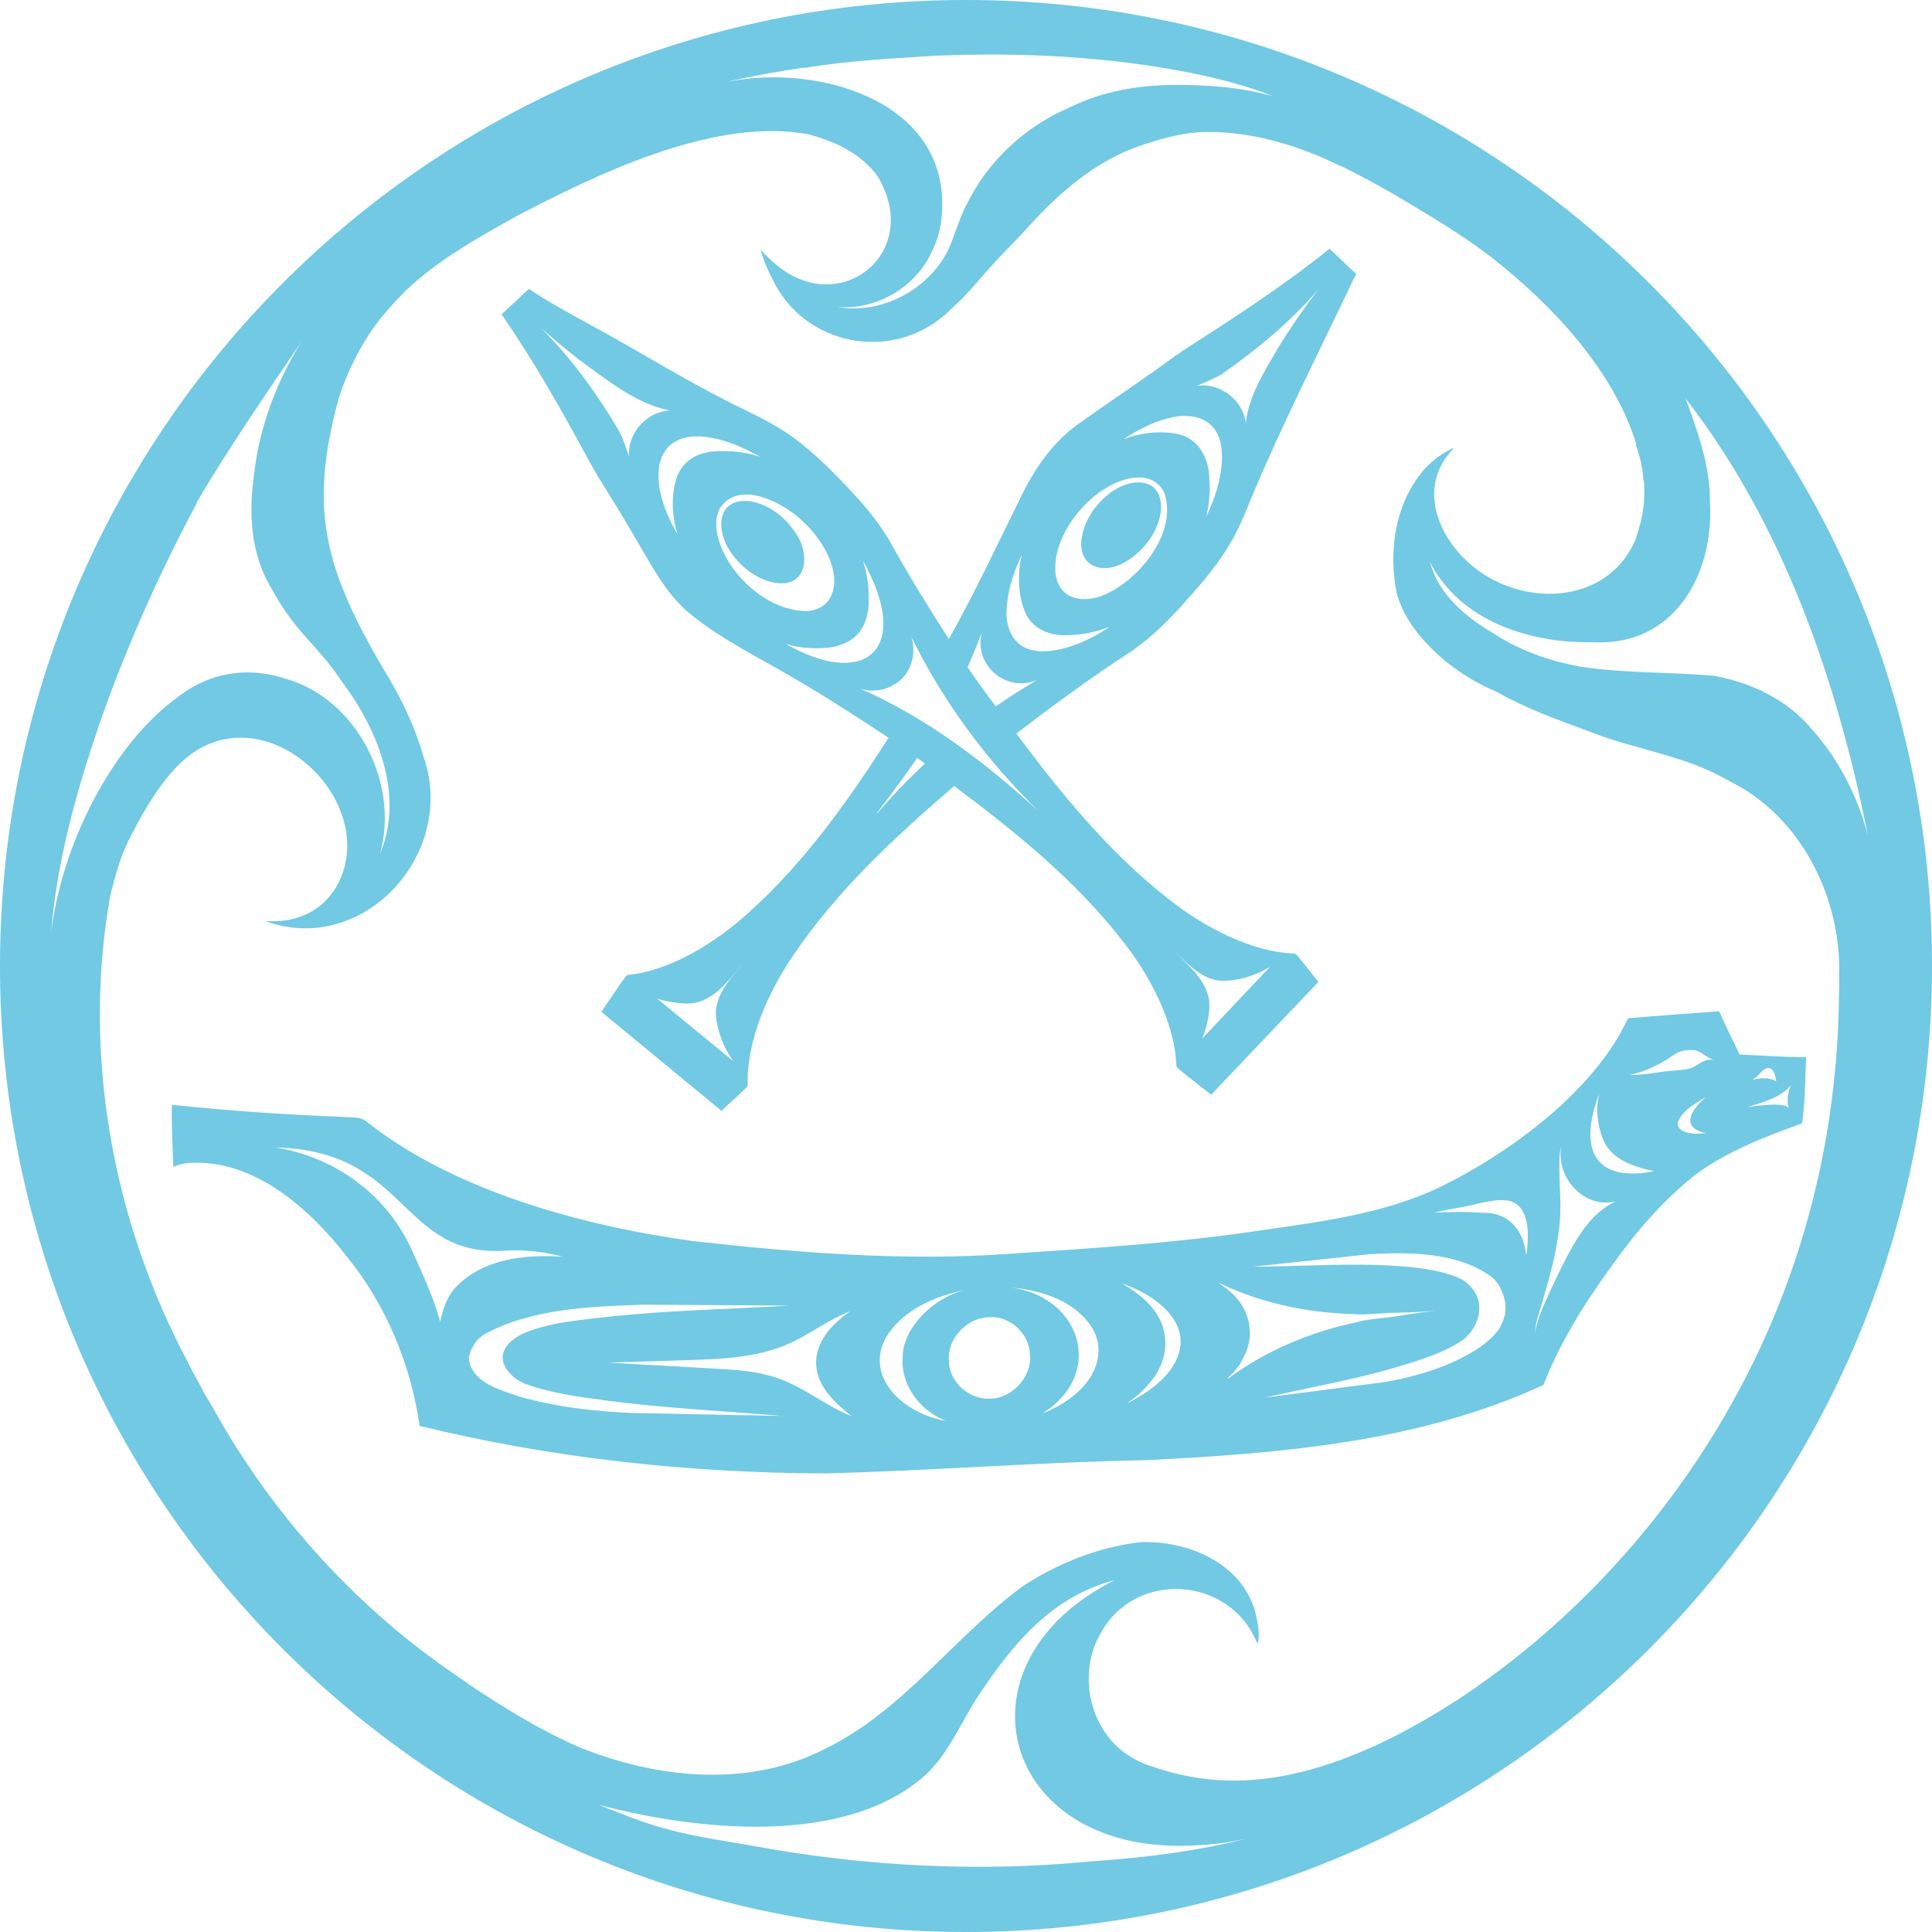 <svg viewBox="0 0 1318.2 1318.2" version="1.1" xmlns="http://www.w3.org/2000/svg">
  
  <g>
    <g id="Canoe">
      <path fill="#71c9e4" d="M1318.2,659.1c0,364-295.1,659.1-659.1,659.1S0,1023.1,0,659.1,295.1,0,659.1,0s659.1,295.1,659.1,659.1ZM497.6,55.6c58.6-11.6,144.9,11.5,145.3,83.2,0,9.3-1.2,18.8-4.7,27.5,0,0,0,0,0,0,0,0,0,0,0,0h0,0c0,0,0,.2-.1.3h0s0,0,0,0t0,0c-.6,1.7-1.4,3.2-2.2,4.8,0,0,0,0,0,0-10.9,24.6-38.1,40.4-64.8,38.1,29.6,5.1,60.9-10.9,75-37.3h0s0,0,0,0c0,0,0,0,0,0,0,0,0,0,0,0,.3-.5.6-1,.8-1.6,0-.1.2-.3.2-.5h0c.1-.5.5-1,.7-1.4,0,0,0,0,0,0,0,0,0,0,0,0,2.1-4.7,3.5-9.6,5.5-14.4,1.9-5.1,3.7-10.3,6.4-15,0,0,0,0,0,0,14.2-29.4,40.2-53.3,70.4-66.1,0,0,0,0,0,0,22.1-11.1,47.2-15.1,71.8-15.3,0,0,0,0,0,0,22.4,0,45.1,1.6,66.8,7.8-18.5-7.4-37.9-12.3-57.4-16.2-55.7-10.9-112.8-13.8-169.5-11.6,0,0,0,0,.1,0-.6,0-1.2,0-1.8,0-30.5,2-61.3,3.4-91.5,8.5,0,0,0-.2,0-.3-17.2,2.5-34.3,5.6-51.2,9.4ZM123.7,473.9c7.4-5.6,15.9-9.7,24.8-12.3-.3.1-.6.2-.9.3,15-4.5,31.4-4,46.2.9,49.3,13.2,79,71.4,65.5,119.7,15.3-36.3,1.3-77.2-19.5-108.3-3.3-4.5-6.4-9.2-9.7-13.7,0,0,0,0,0,0,0,0,0-.1-.1-.2h0c-8.2-11.9-18.7-22-27.8-33.2-6.9-8.4-12.6-17.6-17.8-27-13.2-22.6-14.8-49.6-11.2-75,3.4-32.9,15.2-64.2,32.7-92.3-8.6,12.7-17.2,25.4-25.8,38h0s0,0,0,0c0,0,0,0,0,0-15.8,23.6-31.5,47.5-45.8,71.8,0,.2,0,.4,0,.6-26.7,50-49.8,102-68.1,155.6-15,44.6-27.6,90.5-31.3,137.5,3.9-31.3,14-61.7,28.5-89.6,14.8-28.1,34.3-54.6,60.5-73ZM853.1,1253.8c-16.4,4.2-33.2,5.6-50,5.6-122.1-1-152.7-125.9-42.7-181.2-42.2,10.8-69.3,43.2-92.4,78.1-12.2,18.3-20.3,39.7-36.7,54.9-54.8,49-156.6,37.7-222.9,20.2,15.7,6.2,31.4,12.7,47.8,16.9,18.5,5,37.4,7.6,56.2,10.9,76.4,14.2,154.7,18.4,232.1,10.8,36.6-2.5,73.1-6.9,108.6-16.2,0,0,0-.1,0-.2ZM1254.9,664.3c1-52.6-26.3-107.2-74.4-131.1,0,0,0,0,0,0-2.6-1.4-5.2-2.8-7.8-4.2h0c-27.7-14.3-59.2-18.3-88-29.8-21.6-8-43.5-15.7-63.5-27.2-12.3-5-23.8-12-34.2-20.3,0,0,0,0,0,0,0,0,0,0,0,0-8-6.5-15.3-13.8-21.5-22.1-5.7-7.7-10.4-16.4-12.7-25.7-5.3-27.6-1.1-58.6,16.8-81,0,0,0,0,0,0,5.4-7.1,12.7-12.5,20.6-16.6,0,0,0,0,0,0,.5-.2.9-.4,1.4-.6,0,0,0,0,0,0,0,0,0,0,0,0,.1,0,.2,0,.3-.1-.2.3-.4.6-.6.9-26.1,27.3-8.4,65.4,19.4,84.2.7.4,1.4,1,2,1.4h0c35.5,22.5,86.8,17,103.8-25.3-.2,0-.2-.2-.2-.3.3-.8.6-1.5.8-2.3,2.9-8.4,4.5-17.2,4.8-26,0-.6,0-1.3,0-1.8h0c0-2.8,0-5.7-.3-8.5,0,0-.2,0-.3-.1-.2-3.6-.7-7.4-1.4-11.1-.9-4.4-2.2-8.8-3.8-13,0-.5.5-.4.6,0-15.6-50.8-56.9-94.9-97.8-127.1h0c-.3-.2-.6-.4-.8-.7h0c-.9-.7-1.8-1.4-2.7-2,0,0,0,0,0,0-.4-.3-.8-.6-1.2-.9-17.9-13.5-37.2-24.9-56.3-36.4-10.8-6.4-21.7-12.5-32.8-18.2-3.2-1.7-6.4-3.3-9.6-4.9,0,0-.2,0-.3.1-28.4-14.1-59.7-23.7-91.6-23.6,0,0,0,0,0,0-10.4.1-20.5,2-30.5,4.7,0,0,0,0,0,0-3.1.7-6.1,1.8-9.1,2.9.2,0,.4-.2.6-.3-4.3,1.2-8.5,2.7-12.6,4.3h0c-29.7,11.9-53.4,33.9-74.3,57.5-8.4,8.7-16.8,17.3-24.8,26.3-7.4,8.5-14.7,17.2-23.2,24.7,0,0,0,0,0,0-.9.9-1.8,1.7-2.7,2.6,0,0,0,0,0,0-37.4,35.3-98.9,23.7-120.4-23.2,0,0,0,0,0,0-3-5.9-5.7-12-7.4-18.4h0s0,0,0,0c0-.2-.1-.5-.2-.7,0,0,0,0,.1,0,.7.9,1.4,1.7,2.2,2.5,1.6,1.6,3.2,3.3,5,4.8h0c44.3,41.9,104.2-4,72.7-57.1-7.3-10.3-18.1-17.9-29.6-22.9-7.6-3.1-15.4-6-23.7-7,0,0,0,0,0,0-62.5-8.6-138.6,28.2-193.3,56.8-26.1,14.6-52.7,29.3-74.6,49.9-1.1,1-2.2,2.1-3.2,3.2h0c-.7.7-1.3,1.4-2,2.1h0c-2.1,2.2-4.2,4.4-6.2,6.7,0,0,0,0,.1-.1-1.8,2.1-3.6,4.1-5.4,6.2-7.6,9.2-14,19.4-19.3,30.1-4.4,8.9-8.3,18.1-11.1,27.7h0s0,0,0,0c-20.4,75.7-8.2,115.8,30.2,182,0,0,0,0,0,0,0,0,0,0,0,0,.1.2.3.5.4.6,11.5,18.5,21.2,38.3,27.3,59.2,24.3,67.2-41,137.7-107.5,113.4,1.7,0,3.4,0,5.1,0h0c.4,0,.8,0,1.2,0,12.5,0,25.1-4.5,34.1-13.3,2-1.9,3.8-4,5.4-6.2,1.2-1.6,2.2-3.3,3.2-5,0,0,0,0,0,0,28.7-53.2-39.1-123-92.8-93.8.4-.3.9-.5,1.4-.8-8.3,4.3-15.5,10.6-21.7,17.6-11.9,13.8-20.9,29.9-29.1,46.1-5.5,11.1-9,23.2-12,35.2,0,0,0,0,0,0-.3,1.2-.5,2.4-.8,3.6,0,0,0,0,0,0-19.1,108,1.9,221.7,53.4,318.2h0c1.6,3.4,3.5,6.8,5.3,10.1,0,0,0,0,0,0,.2.4.4.7.6,1.1,0,0,0,0,0,0,0,0,0,0,0,0,2.9,5.6,6,11.2,9.3,16.6.4.8,1.6,2.3,1.9,3.3,39,70.1,93.6,131.4,159.2,177.5.7.2,1.2.9,1.9,1.3,2.8,2,5.6,3.9,8.4,5.8h0c.6.1,1,.7,1.5,1,4.5,3.4,9.3,6.4,14,9.5,0,0,0,0,0,0,21.5,13.9,43.5,26.9,67.1,36.9.2,0,.3.1.5.1.5.2,1,.4,1.5.6,52.1,20,112.5,25.5,163.5-.8,52.9-25.8,87.4-75.8,134-110.4,24.2-16,52.4-27.3,81.3-30.5,32.4-1.1,69.3,14.5,78.1,48.3,1.3,5.5,3.3,14.4,1.6,20.6,0,0,0,0,0,0,0,.1-.1.3-.2.4-.2-.3-.3-.6-.5-1t0,0c-18.8-45.4-83.5-49.4-106.8-5.6-15.1,26.3-7.9,62.7,16.4,80.9,0,0,0,0,0,0,2.6,1.9,5.4,3.5,8.2,5.1,2.4,1.2,5,2.3,7.5,3.3.1,0,.3,0,.4.1,33.7,11.9,84.9,22.4,167.5-19.2,129.4-65.3,302.1-239.7,304.1-508.2,0,0,0,0,0,0,.2-2.2,0-4.3.1-6.5.1-2.1,0-4.2-.1-6.3ZM1274.2,568.8c-21.2-105.6-57.6-211.1-124.1-296.9,8.3,22.7,16.7,45.8,16.6,70.3,3,49.7-24.5,98.9-79.5,96-42.9.9-90.7-14.1-111.5-54.6,5.9,22.1,24.3,37.4,43.4,48.6,17.5,11.6,37.6,18.6,58.2,22.5,30.7,4.9,62,3.6,92.8,6.5,25,4.7,49.4,16.3,65.9,36.1,18.1,20.4,31.3,45.2,38.1,71.6Z"></path>
      <path fill="#71c9e4" d="M1232.4,721.4c0,0,0,0-.1-.1-15.1,0-30.2-1.1-45.3-1.8-4.6-9.6-9.5-19.1-13.7-28.8,0,0-.1-.2-.2-.3h0c0-.1-.2-.3-.3-.4-20.4,1.6-40.8,2.9-61.2,4.7h0c-.2,0-.3,0-.5,0,0,0-.1,0-.2,0,0,0,0,0,0,0-.1.2-.2.4-.3.6,0,0,0,0,0,0-2,4-4.1,8.1-6.3,12,0,0,0,0,0,0-26,43.4-75.4,79.6-120.2,101.9-41.2,20.1-87.5,24.9-132.3,31.5-53.8,7.7-108,11.1-162.2,14.7-72.3,5.3-144.9-.6-216.7-8.6-74.8-10.3-162.8-34-222.5-81.3-4.5-4.1-11.4-2.8-17-3.5-38.4-1.4-76.8-4.1-115-8.1-.4,0-.7.1-1.1.1-.4,13.9.6,27.9.9,41.8,0,0,0,0,0,0,0,0,0,0,0,0t0,0s0,0,0,0h0c0,.1,0,.2,0,.3h0s0,0,.1,0t0,0s0,0,0,0c0,0,0,0,0,0,0,0,0,0,0,0,0,0,.2,0,.2,0h0c.7-.4,1.5-.7,2.2-.9,0,0,0,0,0,0,2.9-1,6-1.6,9.1-1.8,44.1-2.2,81.4,31.2,106.9,64,26.8,33.1,43.6,73.5,49.6,115.5h0s0,0,.1,0c0,0,0,0,0,0,0,0,0,0,0,0t0,0s0,0,0,0c90.4,22.1,183.4,32.1,276.4,32.4,72.9-1.8,145.7-7.7,218.6-9,92.1-4.6,186.8-12.2,271.6-51.3,0,0,0,0,0,0,0,0,0,0,.1,0,11.3-29.1,27.9-55.6,46.2-80.8,16.3-23.1,34.9-44.7,57.1-62.4,21.9-16.3,47.6-26.1,73.1-35.3,2.3-14.8,2.1-29.8,2.8-44.8-.2-.1-.3-.3-.5-.4ZM310.7,878.5c-5.8,6.5-8.7,15.1-10.4,23.5,0-.1,0-.2,0-.3-4.5-16.7-12-32.4-19-48.1-16.7-37.9-52.8-64.5-93.7-70.7,91.6,1.9,84.9,75.2,157.3,70.4,13.3-.8,26.5.9,39.3,4.2-25.7-1.8-54.8,1.2-73.4,21ZM510.5,965.7c-17.5-.4-35-.7-52.5-1.1-8.1-.1-16.3-.5-24.4-.4h0c-27-1.1-54.1-4-80.1-11.6-11-3.9-26.8-8.1-31.9-19.5,0,0-.1,0-.2,0-.6-1-.9-2.1-.9-3.2-.5-1.9-.9-4.1,0-5.9.4-1.8,1.1-3.6,2.2-5.3,0-.3.8-.8.6-1.1,0-.2.2-.3.3-.5,0,0,0,0,0,0,1.6-2.5,3.8-4.6,6.2-6.3,31.9-17.9,72.2-19.3,108.6-20.6,0,0,0,0,0,0,0,0,0,0,.1,0,33.4.2,66.8.4,100.2.6-40.2,2.4-80.7,3.2-120.8,7.3-21.2,2.6-43.8,3.8-63,12.7h0c-.2.2-.5.3-.7.5,0,0,0,0,0,0-1.4,1-3,1.9-4.3,3h0s0,0-.1,0h0s0,0,0,0c-4.9,3.7-8,9.5-6.4,15.3.7,1.3,1,2.8,1.7,4.1,1,1.2,2.2,2.4,3.2,3.7,0,0,0,0,0,0,2.5,2.8,5.7,4.9,9.2,6.4,0,0,0,0,0,0,.7.3,1.3.6,1.9.9-.3-.2-.6-.3-.9-.5,17.5,6.5,36.5,8.8,55.4,11.4,39.5,5.2,79.9,7.1,119.7,10.5-7.8-.2-15.6-.3-23.4-.5ZM530.5,940.3c-13.6-4.8-28.3-5.7-42.7-6.5-24.2-1.4-48.5-2.7-72.7-4.1,18-.6,36-1.1,53.9-1.7,23.5-.7,47.7-1.6,69.2-11.2,14.5-6.4,27.1-16.5,41.9-22.1-12.3,8.3-24.3,21.3-23.2,37.1,1.1,14.9,13.2,25.6,24.1,34.5-17.6-7.1-32.6-19.8-50.5-26.1ZM644.4,969.4c-.9-.2-1.9-.4-2.8-.7,0,0,0,0,0,0-33.7-7.8-57.9-39.8-27.4-68,12.2-11.3,28.4-17.2,44.4-20.6-23.3,5.7-42.9,27.4-42.7,45.9-1.4,17.2,9.5,33.3,24.4,41.1,1.1.6,2.3,1.2,3.5,1.8,0,0,0,0,0,0,0,0,0,0,0,0,.6.3,1.2.6,1.9.8-.4,0-.9-.2-1.3-.3ZM702.9,926.1c0,.4,0,.8,0,1.2,0,1.9-.4,3.7-.9,5.5,0,0,0,0,0,0h0c-.3,1-.5,1.9-.9,2.8-.8,2-1.8,3.9-2.9,5.7,0,0,0,0,0,0,0,0,0,0,0,0,0,.1-.2.3-.3.4,0,0,0,0,0,0h0s0,0,0,0c0,0,0,0,0,0,0,0,0,0,0,0,0,0,0,0,0,0h0c-1.1,1.6-2.4,3.1-3.8,4.5,0,0,0,0,0,0-.4.4-.8.7-1.2,1.1-1.4,1.2-2.9,2.3-4.5,3.3,0,0,0,0,0,0,0,0,0,0,0,0,0,0,0,0,0,0-1.9,1.1-3.9,2-6,2.6,0,0,0,0,0,0-1.1.3-2.1.6-3.2.8-.2,0-.4,0-.6,0-15.7,2.7-31.2-10.1-31.2-26.1,0-.9,0-1.7,0-2.6,0,0,0,0,0,0,.1-1.8.4-3.6.9-5.4,0,0,0,0,0,0,.2-.8.5-1.6.7-2.3h0c0-.2.2-.4.2-.6,0,0,0,0,0,0,.3-.7.6-1.5,1-2.2,0,0,0,0,0,0,0,0,0,0,0,0,0,0,0,0,0,0h0c.8-1.5,1.7-3,2.8-4.4.2-.2.4-.5.6-.7h0c2-2.5,4.3-4.6,7-6.4,0,0,0,0,0,0,1.7-1.1,3.5-2.1,5.4-2.8,0,0,0,0,0,0,0,0,0,0,0,0,.1,0,.2,0,.3-.1,0,0,0,0,.1,0h0s0,0,0,0c0,0,0,0,0,0,.2,0,.5-.2.7-.3,0,0,0,0,0,0,4-1.3,8.3-1.7,12.5-1.2,0,0,0,0,0,0,4.1.5,8,2.1,11.4,4.4,0,0,0,0,0,0,0,0,.1,0,.2.1h0c.2.1.3.2.5.4h0c1,.8,2,1.6,2.9,2.5.8.7,1.5,1.5,2.1,2.3h0c4.1,4.9,6.3,11.2,6.1,17.5ZM734.3,950.8c-6.8,5.9-14.7,10.3-23.1,13.6,42.5-26.4,27-78.7-20.3-85.8.1,0,.3,0,.4,0,0,0,0,0,0,0,19.7,2,41.2,8.9,52.9,25.9,10.8,16,3.9,34.7-9.9,46.2ZM804.5,922.9s0,0,0,0c0,0,0,0,0,0-4.6,15.3-18.6,25.4-32,32.8,0,0,0,0,0,0,0,0,0,0,0,0-.7.4-1.4.8-2.2,1.1,0,0,0,0,0,0-.5.3-1,.5-1.6.8.5-.4,1.1-.7,1.6-1.1,0,0,0,0,0,0,.5-.3.9-.7,1.4-1,0,0,0,0,0,0,2.9-2.1,5.6-4.4,8.1-6.9h0c2.1-2,4-4.2,5.8-6.5.5-.7,1-1.3,1.5-2,11.1-15.4,10.9-34.4-1.8-48.8h0c-4.2-5-9.4-9.1-14.9-12.6,0,0,0,0,0,0-1.7-1.1-3.4-2.1-5.1-3.1.9.3,1.7.6,2.6,1,.9.3,1.7.7,2.6,1h0c18,7.2,40.1,23.1,34,45.2ZM837.7,940.3s0,0-.1,0h0s0,0,0,0c0,0,0,0,0,0,3.2-2.9,6-6.1,8.5-9.6.6-1.2,1.2-2.4,1.8-3.7,0,0,0,0,0,0,1-2,2.2-3.9,2.9-6.1h0c3.6-10,2.2-21.5-3.5-30.4h0s0,0,0,0c-.5-.9-1.1-1.7-1.7-2.5,0,0,0,0,0,0t0,0s0,0,0,0h0s0,0,0,0c0,0,0,0,0,0h0s0,0,0,0c0,0,0,0,0,0,0,0,0,0,0,0,0,0,0,0,0,0,0,0,0,0,0,0h0c-.2-.3-.5-.7-.8-1,0,0,0,0,0,0-.2-.2-.3-.4-.4-.5,0,0,0,0,0,0,0,0,0,0,0,0,0,0-.1-.2-.2-.3h0s0,0,0,0c0,0,0,0,0,0,0-.1-.2-.2-.3-.3-2-2.4-4.3-4.5-6.8-6.5,0,0,0,0,0,0h0s0,0,0,0t0,0h0s0,0,0,0c0,0,0,0,0,0,0,0,0,0,0,0,0,0,0,0,0,0,0,0-.1-.1-.2-.2,0,0-.1,0-.2-.1,0,0,0,0,0,0-.6-.5-1.3-1-2-1.5h0c-.5-.3-.9-.7-1.4-1,0,0,0,0,0,0,0,0-.1,0-.2-.1-.9-.6-1.8-1.2-2.7-1.8,25.2,12.4,53,19.2,81,21.3,0,0,0,0,0,0,3.8.3,7.6.5,11.4.6.1,0,.2,0,.3,0,8.2.7,16.4-.4,24.6-.8,10-.3,20-.4,29.9-1.3.5,0,1.1,0,1.6-.1,0,0,0,0,0,0-10,1-20,2.7-29.9,4.2-8.2,1-16.4,1.5-24.4,3.7,0,0,0,0,0,0,0,0,0,0,0,0,0,0,0,0,0,0-31.1,6.7-61.2,19.2-86.9,38.3ZM1027.3,892.1c-.3,2,0,4.1-.7,6h-.2c-.4,1.7-.9,3.4-1.7,5-.7,1.6-1.5,3.1-2.5,4.5,0,0,0,0,0,0h0c-5.7,7.5-13.7,12.9-21.8,17.3,0,0,0,0,0,0-18.5,9.9-38.9,15.5-59.5,18.7h0c-.3-.2-.8.1-1.1,0-5.9.8-11.8,1.6-17.8,2.3,0,0,0,0,0,0-19.6,2.6-39.3,5.1-58.9,7.7,30.9-7.1,62.1-12.4,92.5-21.6,14.6-4.5,29.7-9,42.5-17.8-.2.2-.5.4-.7.7,2.6-2.2,5.2-4.4,7-7.3,0,0,0,0,0,0,.5-.7.9-1.5,1.3-2.3,0,0,0,0,0,0,4.4-7.2,5.1-16.7.4-24,0,0,0,0,0,0h0c-.9-1.2-1.8-2.3-2.7-3.4h0c-.3-.3-.5-.6-.8-.9h0c-.9-.8-1.8-1.6-2.7-2.4,0,0,0,0,0,0-.2-.2-.4-.3-.6-.5,0,0,0,0,0,0h0c0,0-.2-.2-.3-.3-29.7-16.7-107.5-9.1-143.6-9.6,19.7-2.1,39.4-4.2,59.1-6.3,0,0,0,0,0,0,5.9-.7,11.8-1.3,17.7-1.9.3-.1.9,0,1.1-.2,28.1-1.7,62.2-1.7,85.5,16.3,2.2,2.2,4,4.7,5.3,7.5-.1.4.4.9.5,1.3,1,1.9,1.6,4,2,6.2.7,1.5.6,3.3.5,4.9ZM1042.1,851c-.2,1.7-.3,3.6-.9,5.2-1.5-16.6-11.8-29.1-29.2-28.7-11.3-.8-22.7-.8-34,0,8.7-2.2,17.6-3.3,26.3-5.3,8-1.8,16.1-4.1,24.4-3.1,14.2,2.6,14.4,20.4,13.4,31.8ZM1098.2,822s0,0,0,0h0c-11.2,6.5-18.9,17.3-25.2,28.4,0,0,0,0,0,0-5.7,9.8-10.4,20.1-15.3,30.4-4.1,9.3-8.7,18.5-10.4,28.6,0-.8.1-1.6.2-2.4.3-2.3.7-4.6,1.3-6.9,0,0,0,0,0,0,5.6-19.1,11.9-38.1,14.4-57.9,3-17,.3-34.2.8-51.3,0-2.7.3-5.5,1.1-8.1h0c0-.2.1-.5.2-.7-4.1,21,15.5,43.1,37.2,37.5-1.5.8-3,1.5-4.4,2.4ZM1126.7,799.5c-39.8,6.8-48.6-16.4-36.6-50.5h0c.3-.8.6-1.5.9-2.2h0c0-.2.2-.4.3-.7-3.1,10.9-1.1,23.7,3.5,33.5,6.5,12.5,21.2,16.7,34,19.6-.7,0-1.4.1-2.1.2ZM1160.1,773.4c-5.2.6-16.2-.7-15.3-7.3,0,0,0,0,0,0,2-7.7,12.6-13.7,19.1-17.6-10.2,8.9-17.7,21,.3,24.7-1.3,0-2.7.2-4.1.3ZM1154.1,728.7c-6.2,1.8-12.8,1.6-19.2,2.5-7.7,1.1-15.3,2.3-23,2.2,8.3-1.7,16.2-5.1,23.4-9.3,4.7-2.5,8.6-6.7,14.1-7.3,11.1-2,11.5,3.6,20.1,6.4-6.7-1.3-9.9,3.2-15.5,5.5ZM1203.1,730.2c6.2-4.7,8.2,2.7,8.8,7.6-4.8-3-11-2.2-16.3-1,3.2-1.8,4.9-4.3,7.4-6.7ZM1220.5,755.9c-4.6-4.2-22.5-1.3-28.7-.4,10.3-3.3,23.7-6.4,30.4-15.4-2.4,4.8-3.3,10.6-1.7,15.8Z"></path>
      <path fill="#71c9e4" d="M342.6,215c21.7,31.5,40.6,64.8,58.8,98.5,0,0,0,0,0,0,1.2,2.2,2.5,4.4,3.7,6.7h0c.7.7,1.1,1.9,1.7,2.7h0c.3.5.6,1,.8,1.5,0,0,0,0,0,0,.1.3.3.5.4.8,0,0,0,0,0-.1,8.8,14.1,17.5,28.3,25.9,42.7,10.4,17.5,19.9,36.4,35.6,49.9,22.5,18.8,49.4,31.4,74.4,46.3,21.2,12.5,41.9,25.8,62.4,39.4-27.6,43-57.2,84.9-95.4,119.2-21.7,19.8-52.7,39.6-82.4,42.6-1.4.3-2.1,1.9-2.9,2.9-2,2.6-3.8,5.3-5.6,8.1-3.2,4.6-6.4,9.2-9.5,13.9h0c-.1,0-.2.1-.2.2,0,0,0,0,0,0,0,.1.2.2.3.3h0c27.1,22.3,54.1,44.6,81.2,66.9,0,0-.1.1-.2.2.2,0,.4.1.6.2,5.2-4.9,10.6-9.5,15.6-14.5.9-1,2.3-1.9,2.4-3.3-1.1-29.8,14.1-63.3,30.6-87.6,30-44.8,69.7-81.2,110.2-116.2,41.8,31.2,82.6,64.2,114.9,105.6,18.2,23,35.7,55.4,36.7,85.2.2,1.4,1.7,2.2,2.7,3.1,2.4,2.2,5.1,4.1,7.6,6.1,4.4,3.5,8.7,7,13.2,10.4,0,0,0,.2.2.2,0,0,0,0,0,0,0,0,0,0,0,0,.1,0,.2-.2.4-.3,0,0,0,0,0,0,24.2-25.4,48.3-50.9,72.5-76.3,0,0,0,.1.1.2,0-.2.2-.4.2-.6-4.5-5.5-8.7-11.2-13.3-16.6-.9-.9-1.7-2.4-3.1-2.7-29.8-1-62.1-18.5-85.2-36.7-40.9-31.9-73.7-72.1-104.5-113.4,25.5-19.5,51.4-38.5,78.4-56h0c1.2-.9,2.5-1.9,2.7-2,1-.8,2.1-1.5,3.1-2.3h0c11.2-8.4,21-18.4,30.3-28.8,10.1-11.2,20-22.6,28.2-35.3,7.7-11.7,13.1-24.8,18.3-37.8,21-50,45.7-98.4,68.9-147.4h0s0,0,0,0c0-.2.2-.3.3-.5,0,0,0,0,0,0,.6-1.2,1.4-2.3,1.8-3.6,0,0,0,0,0,0-.1,0-.2-.2-.3-.3h0c-2.5-2.1-5-4.3-7.3-6.6h0c-3.4-3.5-7.1-6.8-10.7-10.1-31.9,25.6-66.3,47.8-100.7,69.9-1.1,1.1-2.8,1.9-4.1,2.8,0,0,0,0,0,0-.3.2-.5.3-.8.5,0,0,0,0,.1,0-20.5,15.3-42,29.2-62.7,44.1-19.9,13.1-33.1,32.5-43.2,53.7-15.8,31.9-30.8,64.2-48.3,95.2-14.1-22-27.9-44.1-40.4-67,0,0,0,0,0,0,0,0,0,0,0-.1t0,0c-.8-1.3-1.7-2.6-1.8-2.8-.7-1.1-1.4-2.1-2.1-3.2h0s0,0,0,0c-7.6-11.8-16.9-22.2-26.6-32.3-10.4-10.9-21.2-21.5-33.2-30.6-11.2-8.5-23.8-14.8-36.4-21-36.9-17.7-71.3-39.8-107.3-59.1-13.1-7.3-26.3-14.3-38.7-22.8-.1.1-.3.2-.4.3,0,0,0,0,0,0,0,0,0,0,0,0-6,5.6-11.9,11.3-18,16.8h0c0,0-.1,0-.2.1,0,0,0,0,0,0,.1.2.2.3.3.5ZM505.9,659c-9,10.2-19.7,22.3-17.1,36.9,1.6,10.1,5.5,19.8,11.5,28.1-17.3-14.2-34.7-28.4-52-42.7,0,0,0,0,0,0,2.7.9,5.5,1.6,8.4,2.1h0c.5,0,1,.2,1.5.3h0c6.4,1,13.1,1.8,19.3-.3,7.1-2.5,13.1-7.5,18.2-12.9h0c3.7-4.2,7.4-8.4,11.1-12.6-.3.4-.6.7-.9,1.1ZM801.3,648.8c9.4,9.3,19.8,20.7,34.1,20.5,11-.5,21.8-3.9,31.1-9.6-15.4,16.3-30.8,32.6-46.2,48.9,3.2-8.4,5.7-17.7,4.6-26.7-1.6-9-7.5-16.7-13.8-23.1h0c-3.2-3.1-6.3-6.4-9.5-9.6h0c-.2-.2-.3-.4-.5-.5,0,0,.1.1.2.2ZM598.5,555.1c0-.1-.2-.2-.3-.2,9.4-12.4,18.8-24.9,27.6-37.8,1.8,1.3,3.6,2.6,5.3,3.9-11.5,10.7-22.4,22.1-32.6,34ZM833.7,255.2c24-16.7,47-35.8,66.1-58.1-11.8,15.5-22.9,31.5-32.5,48.4-7.9,13.5-15.6,27.6-17.3,43.2-1.9-15.8-17.6-27.8-33.3-25.5,5.8-2.4,11.6-4.8,17-8ZM805.6,283.8c39.9-1.7,29.2,45.5,17.4,68.7,2.1-8.3,2.8-17.1,2.1-25.6,0-.2,0-.4,0-.6-.3-13.7-7.5-27.5-21.9-30.2,0,0,0,0,0,0-11.9-2.4-25.5-.8-36.8,3.7,12.8-8.6,26.2-14.6,39.4-16ZM752.5,334.4c4.4-3.1,9.4-5.5,14.7-7.1,0,0,0,0,0,0,2.9-.8,5.9-1.4,8.9-1.5.8,0,1.6,0,2.5,0,0,0,0,0,0,0,.8,0,1.7.1,2.5.3,0,0,0,0,0,0,4.9.8,9.4,3.6,12,7.8,0,0,0,0,0,.1h0c.3.4.5.9.8,1.3,0,0,0,0,0,0,.1.2.2.5.4.7,0,0,0,0,0,0,9.6,26.9-16.7,59.4-40.5,69.7-14.2,6.3-31.2,3.7-33.6-14.1h0c-2.2-22.3,14.5-45.3,32.2-57.4ZM686.8,417c.3-12.7,4.2-25.1,9.5-36.5h0c.3-.6.5-1.2.8-1.7-2.8,11.3-2.6,26.1,1.6,37,4.6,13.5,18.4,18.8,31.8,17.5,0,0,0,0,0,0,.4,0,.8,0,1.3-.1,0,0,0,0,0,0,0,0,0,0,0,0,0,0,0,0,0,0h0s0,0,0,0c0,0,0,0,0,0,0,0,0,0,0,0,0,0,0,0,0,0,0,0,.2,0,.3,0,8.5-.5,17.1-2.4,25-5.6-20.4,14.7-63.9,30.5-69.9-3.5-.4-2.3-.6-4.7-.5-7.1ZM669.9,431.7c-5.7,22.2,16.8,41.3,37.8,32.2-9.7,5.7-19.1,11.7-28.3,18.1-6.6-8.8-13-17.7-19.2-26.7,3.4-7.8,6.6-15.7,9.7-23.6ZM615.4,463.1c7.2-7.4,9.7-18.9,6.3-28.7,21.9,44.4,51.6,84.7,87,119.1-36.7-33.4-76.2-63.6-121.9-83.7,9.8,3.3,21.3.6,28.5-6.8ZM572.9,440.1s0,0,.1,0h0c6.9-1.9,13-6.7,16.1-13.2h0c.9-1.7,1.6-3.6,2.1-5.4.6-2.2,1-4.4,1.3-6.6.2-2.1.3-4.3.2-6.4,0,0,0,0,0-.1.1-8.7-1.1-17.5-3.9-25.8,1.2,2,2.3,4.1,3.3,6.2,28.5,56.3-3.7,80.6-56.2,50.4,6.8,2.4,14.2,3,21.3,3.1,5.2,0,10.5-.3,15.6-2ZM546.8,354.8c8.9,8.1,16.4,18.1,20.3,29.6,5.2,14.6,1.4,31.4-16.5,32.5-28.1.3-57.8-28-61.7-55.3-.5-4.8-.2-9.9,2-14.3h0c12.5-20.3,42.5-5,55.8,7.4ZM504.7,304.7c4.8,2.1,9.5,4.4,14,7-8.2-2.7-17.1-4-25.8-3.9t0,0s0,0-.1,0c-4.4-.1-8.6.3-12.4,1.3,0,0,0,0,0,0-9.2,2.3-16.6,8.9-19.2,18.4-3.4,11.3-2.6,25.9,1.1,37-26.8-45.4-12.2-82.8,42.5-59.8ZM394.1,244.7c19.4,13.9,39.1,30.6,62.9,35.4-15.9.7-29,15.6-27.8,31.4-2-5.9-4-11.9-6.8-17.5-15-25.2-32.4-49.5-53.2-70.1,8.2,7.1,16.4,14.1,24.9,20.7ZM737.9,368.4c1.4-12.7,9.2-24,19.1-31.7,13.6-10.9,35.6-12.1,35.2,10.3-1.1,15.1-11.4,28.7-24.2,36.3-14.4,8.7-31.9,4.5-30.2-14.9ZM511.1,341.9c12.7,1.8,23.8,10.1,30.9,20.6,11.1,14.2,9.7,38.9-13.4,35.1-12.5-2.3-23.3-10.9-30.3-21.3-9.9-14.3-9.5-36.4,12.8-34.4Z"></path>
    </g>
  </g>
</svg>